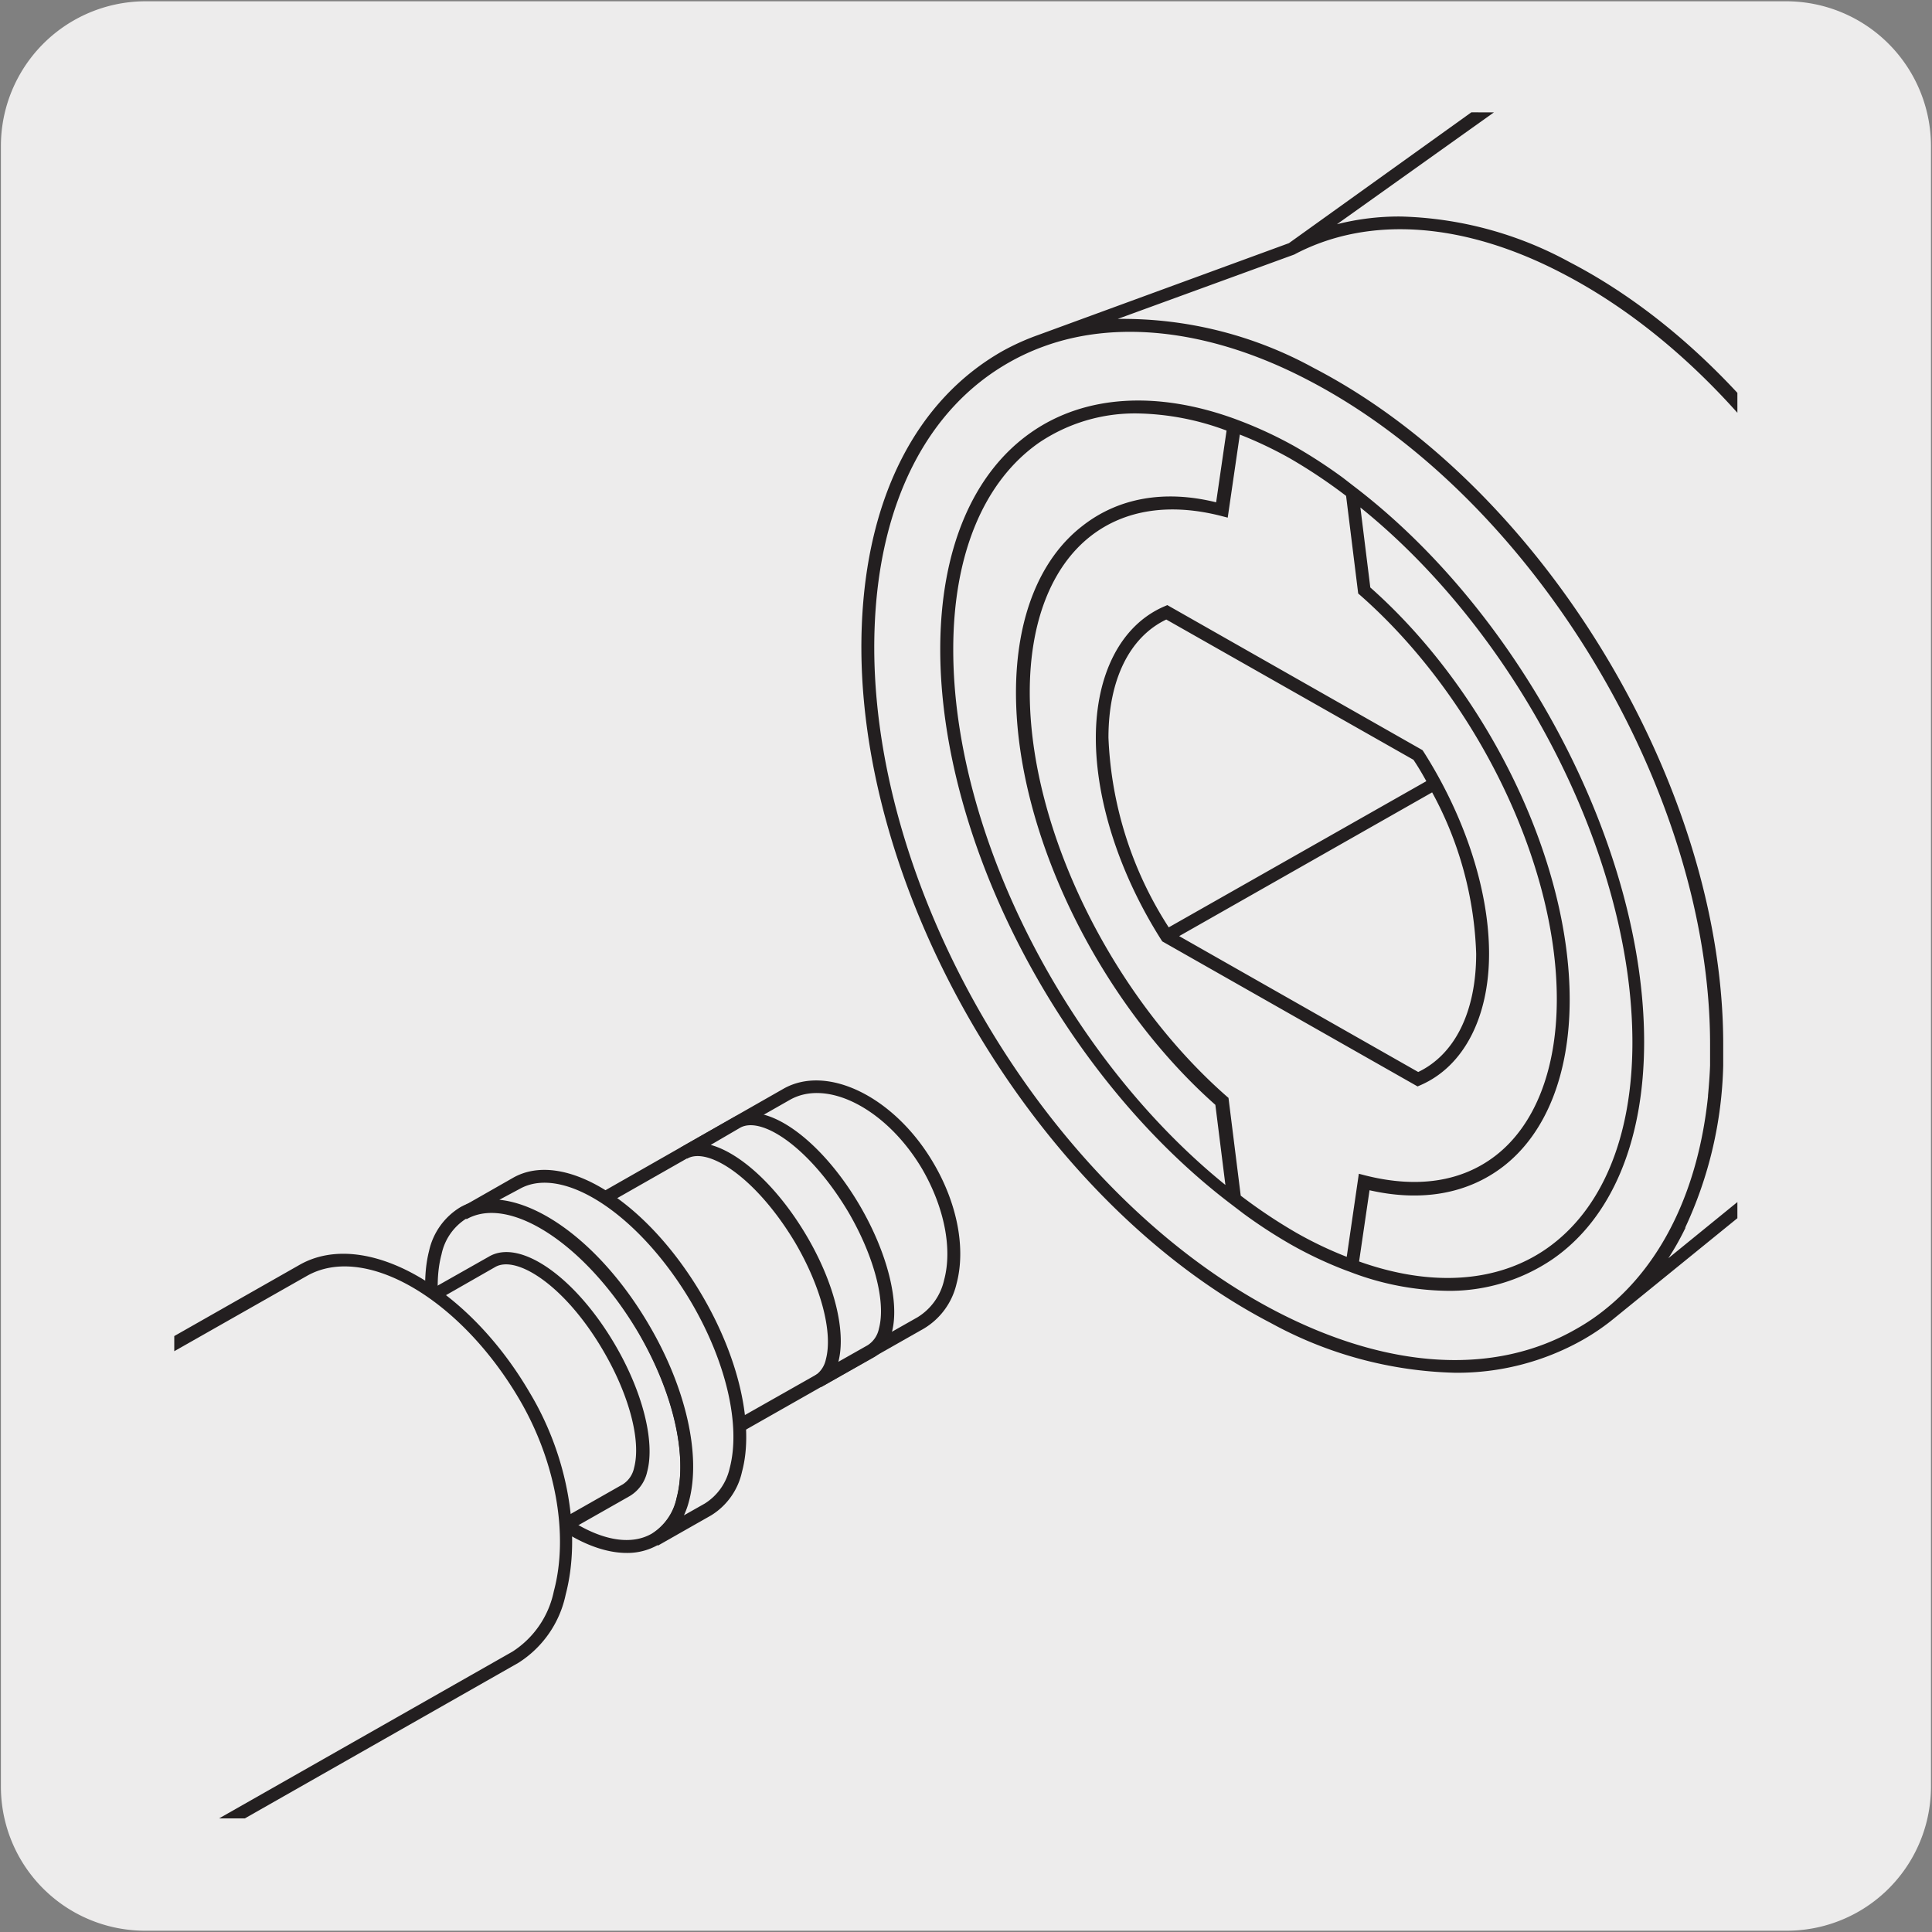 <svg xmlns="http://www.w3.org/2000/svg" xmlns:xlink="http://www.w3.org/1999/xlink" viewBox="0 0 150 150"><rect x="0" y="0" width="150" height="150" fill="#808080" stroke="none"/><defs><style>.cls-1{fill:none;}.cls-2{fill:#edecec;}.cls-3{clip-path:url(#clip-path);}.cls-4{fill:#231f20;}</style><clipPath id="clip-path"><polygon class="cls-1" points="13.53 141.18 134.89 141.18 134.89 8.77 13.53 8.48 13.53 141.18"/></clipPath></defs><title>26023-01 </title><g id="Capa_2" data-name="Capa 2"><path class="cls-2" d="M11.32.1H138.64a11.25,11.25,0,0,1,11.28,11.21v127.4a11.19,11.19,0,0,1-11.2,11.19H11.27A11.19,11.19,0,0,1,.07,138.71h0V11.34A11.24,11.24,0,0,1,11.32.1Z"/></g><g id="Capa_3" data-name="Capa 3"><g class="cls-3"><path class="cls-2" d="M61.08,85c3.19-1.81,8.1.69,11,5.59s2.63,10.34-.56,12.15L53.76,112.79c2.13-1.22,1.53-6.17-1.34-11.07s-6.94-7.89-9.07-6.67Z"/><path class="cls-4" d="M54,113.22l-.49-.87h0a2,2,0,0,0,.87-1.28C54.94,109,54,105.41,52,102c-3-5.06-6.74-7.44-8.39-6.5h0l-.5-.87h0L60.83,84.53c3.42-1.94,8.65.65,11.65,5.78,1.85,3.14,2.51,6.63,1.79,9.34a5.5,5.5,0,0,1-2.54,3.5L54,113.22ZM45.45,94.43c2.32.63,5.18,3.26,7.4,7s3.11,7.5,2.5,9.84l15.89-9a4.56,4.56,0,0,0,2.06-2.89c.66-2.45,0-5.66-1.68-8.58-2.73-4.65-7.34-7.08-10.29-5.41Z"/><path class="cls-2" d="M50,103.12c4.11,7,4.5,14.34.88,16.4s-9.89-2-14-9S32.35,96.23,36,94.17s9.89,2,14,9"/><path class="cls-4" d="M48.66,120.57c-3.83,0-8.74-3.77-12.25-9.75-2.86-4.89-4-10.13-3.1-13.69a5.3,5.3,0,0,1,2.41-3.39c3.92-2.23,10.37,1.78,14.67,9.12,2.87,4.89,4.06,10.14,3.1,13.69a5.29,5.29,0,0,1-2.41,3.4A4.79,4.79,0,0,1,48.66,120.57ZM38.16,94.12a3.85,3.85,0,0,0-1.94.48,4.3,4.3,0,0,0-1.94,2.79c-.89,3.31.26,8.26,3,12.93,4,6.75,9.93,10.68,13.31,8.76a4.31,4.31,0,0,0,1.94-2.79c.88-3.3-.26-8.26-3-12.92h0C46.25,97.78,41.59,94.12,38.16,94.12Z"/><path class="cls-2" d="M67.61,104.91c2.14-1.21,1.54-6.16-1.33-11.07S59.34,86,57.21,87.17l-4.12,2.34c2.13-1.21,6.19,1.78,9.06,6.68s3.48,9.85,1.34,11.06Z"/><path class="cls-4" d="M63.74,107.69l-.49-.87h0a2,2,0,0,0,.87-1.28c.56-2.09-.38-5.66-2.4-9.09-3-5-6.73-7.44-8.38-6.49h0l-.49-.87h0L57,86.73c2.41-1.36,6.69,1.65,9.75,6.86,2.14,3.66,3.12,7.53,2.49,9.86a3,3,0,0,1-1.34,1.9l-4.12,2.33Zm-8.56-18.8c2.33.64,5.19,3.26,7.41,7s3.11,7.51,2.5,9.84l2.28-1.29a2,2,0,0,0,.87-1.29c.56-2.08-.38-5.65-2.4-9.09-3-5-6.72-7.44-8.38-6.5Z"/><path class="cls-2" d="M55,117.18c3.62-2.06,3.23-9.41-.88-16.41s-10.37-11-14-8.94L36,94.17c3.62-2.06,9.89,2,14,9s4.5,14.34.87,16.39Z"/><path class="cls-4" d="M51.08,120l-.49-.87a4.34,4.34,0,0,0,1.94-2.78c.88-3.31-.26-8.26-3-12.93-4-6.75-9.94-10.68-13.31-8.76l-.5-.87,4.12-2.35c3.92-2.22,10.36,1.79,14.67,9.13,2.87,4.89,4.06,10.13,3.1,13.69a5.29,5.29,0,0,1-2.41,3.4h0L51.08,120ZM38.77,93.15c3.72.38,8.31,4.06,11.62,9.72,2.87,4.88,4.06,10.13,3.1,13.69a6.1,6.1,0,0,1-.39,1.09l1.61-.91A4.34,4.34,0,0,0,56.65,114c.88-3.31-.26-8.26-3-12.92-4-6.76-9.93-10.68-13.31-8.77Z"/><path class="cls-4" d="M35,123.6c-2.46,0-5.88-2.82-8.44-7.18-2.14-3.66-3.12-7.53-2.5-9.86a3,3,0,0,1,1.34-1.9c2.41-1.36,6.69,1.65,9.75,6.86h0c2.14,3.65,3.12,7.52,2.5,9.85a3,3,0,0,1-1.35,1.91A2.61,2.61,0,0,1,35,123.6Zm-8.27-18.27a1.73,1.73,0,0,0-.83.2,2,2,0,0,0-.87,1.29c-.56,2.09.38,5.66,2.4,9.09,3,5,6.73,7.44,8.38,6.5a2,2,0,0,0,.87-1.29c.56-2.09-.38-5.66-2.39-9.09h0C31.76,107.7,28.63,105.33,26.74,105.33Z"/><path class="cls-2" d="M36.07,122.84c2.13-1.21,1.53-6.17-1.34-11.07s-6.93-7.88-9.07-6.67L38.2,98c2.14-1.21,6.19,1.78,9.06,6.68s3.48,9.85,1.35,11.07Z"/><path class="cls-4" d="M36.31,123.28l-.49-.87h0a2,2,0,0,0,.87-1.29c.56-2.08-.38-5.65-2.39-9.09-3-5-6.73-7.44-8.39-6.5l-.49-.87h0L38,97.54c2.42-1.37,6.69,1.64,9.75,6.86,2.14,3.65,3.12,7.52,2.5,9.85a2.93,2.93,0,0,1-1.35,1.9l-12.54,7.12Zm-8.55-18.8c2.32.64,5.18,3.26,7.4,7s3.12,7.51,2.5,9.84l10.7-6.08a2,2,0,0,0,.87-1.28c.56-2.09-.38-5.66-2.4-9.1-2.95-5.05-6.72-7.44-8.38-6.49Z"/><path class="cls-2" d="M-8.28,156.11,40,128.67c4.74-2.7,5.44-12.21.7-20.29S28.27,95.93,23.53,98.62l-48.28,27.45"/><path class="cls-4" d="M-8,156.54l-.5-.86,48.29-27.45A7.32,7.32,0,0,0,43,123.54c1.17-4.37.15-10.08-2.68-14.9-4.6-7.84-12-12.13-16.49-9.58L-24.5,126.5l-.5-.87L23.28,98.19c5-2.82,13,1.63,17.85,9.94,3,5,4,11.05,2.79,15.67a8.27,8.27,0,0,1-3.67,5.3Z"/><path class="cls-4" d="M112.94,106.58a31.3,31.3,0,0,1-14.27-3.86C80.35,93.22,66.1,68.93,66.91,48.57c.39-10,4.27-17.53,10.92-21.31A18.62,18.62,0,0,1,80.63,26h0l19.44-7.12h0L128-1.15c.55-.39,1.08-.73,1.62-1,6.64-3.77,15.23-3.3,24.18,1.34,18.32,9.5,32.57,33.79,31.76,54.16-.39,10-4.27,17.52-10.92,21.3a17.24,17.24,0,0,1-1.72.86L141.39,89.3l-16,13h0a17.22,17.22,0,0,1-2.53,1.74A19.81,19.81,0,0,1,112.94,106.58ZM81,26.91a17.51,17.51,0,0,0-2.64,1.22C72,31.73,68.29,39,67.91,48.61c-.8,20,13.21,43.89,31.21,53.22,8.65,4.48,16.9,5,23.24,1.36a16.16,16.16,0,0,0,2.4-1.64h0c4.37-3.56,7.11-9.33,7.85-16.43v-.07c.07-.76.13-1.54.16-2.33h0c0-.55,0-1.09,0-1.64,0-19.66-13.73-42.51-31.25-51.59C94.18,25.66,86.87,24.75,81,26.91Zm49.75,68.64a21.2,21.2,0,0,1-1.22,2.14l11.39-9.27c5.49-3.39,8.7-9.94,9-18.43.73-18.33-12.1-40.2-28.59-48.75-7.64-4-15-4.51-20.71-1.55l-.13.07-13.71,5A30.8,30.8,0,0,1,102,28.57l0,0h0c17.82,9.24,31.79,32.48,31.79,52.49,0,.56,0,1.11,0,1.66h0a31.47,31.47,0,0,1-2.94,12.57h0l0,0,0,.06Zm-22-78.74a28.82,28.82,0,0,1,13.11,3.54c16.8,8.71,29.87,31,29.13,49.68-.28,7.13-2.53,13-6.43,16.82l28.06-12.29a17.74,17.74,0,0,0,1.63-.82c6.33-3.6,10-10.87,10.41-20.47.8-20-13.21-43.9-31.21-53.23-8.64-4.48-16.9-5-23.24-1.36a17.76,17.76,0,0,0-1.53,1L103.8,17.41A19.59,19.59,0,0,1,108.68,16.81Zm3.65,83.41a21.82,21.82,0,0,1-7.61-1.48h0l0,0-.33-.12h0a31.15,31.15,0,0,1-4.24-2,39,39,0,0,1-3.67-2.39v0l-.93-.71h0C82.47,83.56,73,65.44,73,50.42c0-7.71,2.52-13.7,7.09-16.87,4.16-2.89,9.79-3.23,15.86-1l.37.14h0a32.12,32.12,0,0,1,4.26,2,40,40,0,0,1,3.68,2.4v0l.93.72h0c13,9.94,22.46,28.06,22.46,43.08,0,7.7-2.52,13.69-7.09,16.86A14.23,14.23,0,0,1,112.33,100.22Zm-6.88-2.28c5.6,2,10.76,1.65,14.56-1,4.3-3,6.66-8.68,6.66-16,0-14.37-8.82-31.63-21.12-41.54l.77,6.21c9.13,8.08,15.48,21.21,15.48,32,0,5.78-1.83,10.37-5.14,12.94-2.77,2.14-6.35,2.78-10.4,1.86Zm-9.19-5.11a40.67,40.67,0,0,0,4.33,2.89,29.76,29.76,0,0,0,3.9,1.86l.94-6.45.54.14c4,1,7.44.49,10.08-1.55,3.06-2.37,4.75-6.69,4.75-12.15,0-10.57-6.28-23.47-15.28-31.37l-.14-.12-.94-7.58a41.45,41.45,0,0,0-4.34-2.9,31.3,31.3,0,0,0-3.91-1.86l-.94,6.45-.54-.14c-3.95-1-7.43-.49-10.07,1.55-3.07,2.38-4.76,6.69-4.76,12.15,0,10.57,6.29,23.47,15.29,31.37l.14.12ZM88.36,32.1a13.3,13.3,0,0,0-7.69,2.27c-4.29,3-6.66,8.68-6.66,16.05C74,64.79,82.84,82.05,95.14,92l-.78-6.22c-9.12-8.08-15.48-21.2-15.48-32,0-5.78,1.83-10.37,5.15-12.94C86.79,38.67,90.38,38,94.42,39l.81-5.57A20.63,20.63,0,0,0,88.36,32.1Zm21.7,52.25L90.24,73.09,90.18,73c-3.24-5.09-5.1-10.81-5.1-15.71S87,48.54,90.4,47.08l.23-.1,19.81,11.26.07.1c3.24,5.08,5.1,10.81,5.1,15.71s-1.94,8.73-5.32,10.2ZM91.55,72.68l18.56,10.55c2.86-1.37,4.5-4.7,4.5-9.18a28,28,0,0,0-3.42-12.53Zm-1-24.58c-2.86,1.37-4.49,4.69-4.49,9.17A29.27,29.27,0,0,0,90.74,72l20-11.35c-.31-.56-.63-1.11-1-1.66Z"/></g></g></svg>